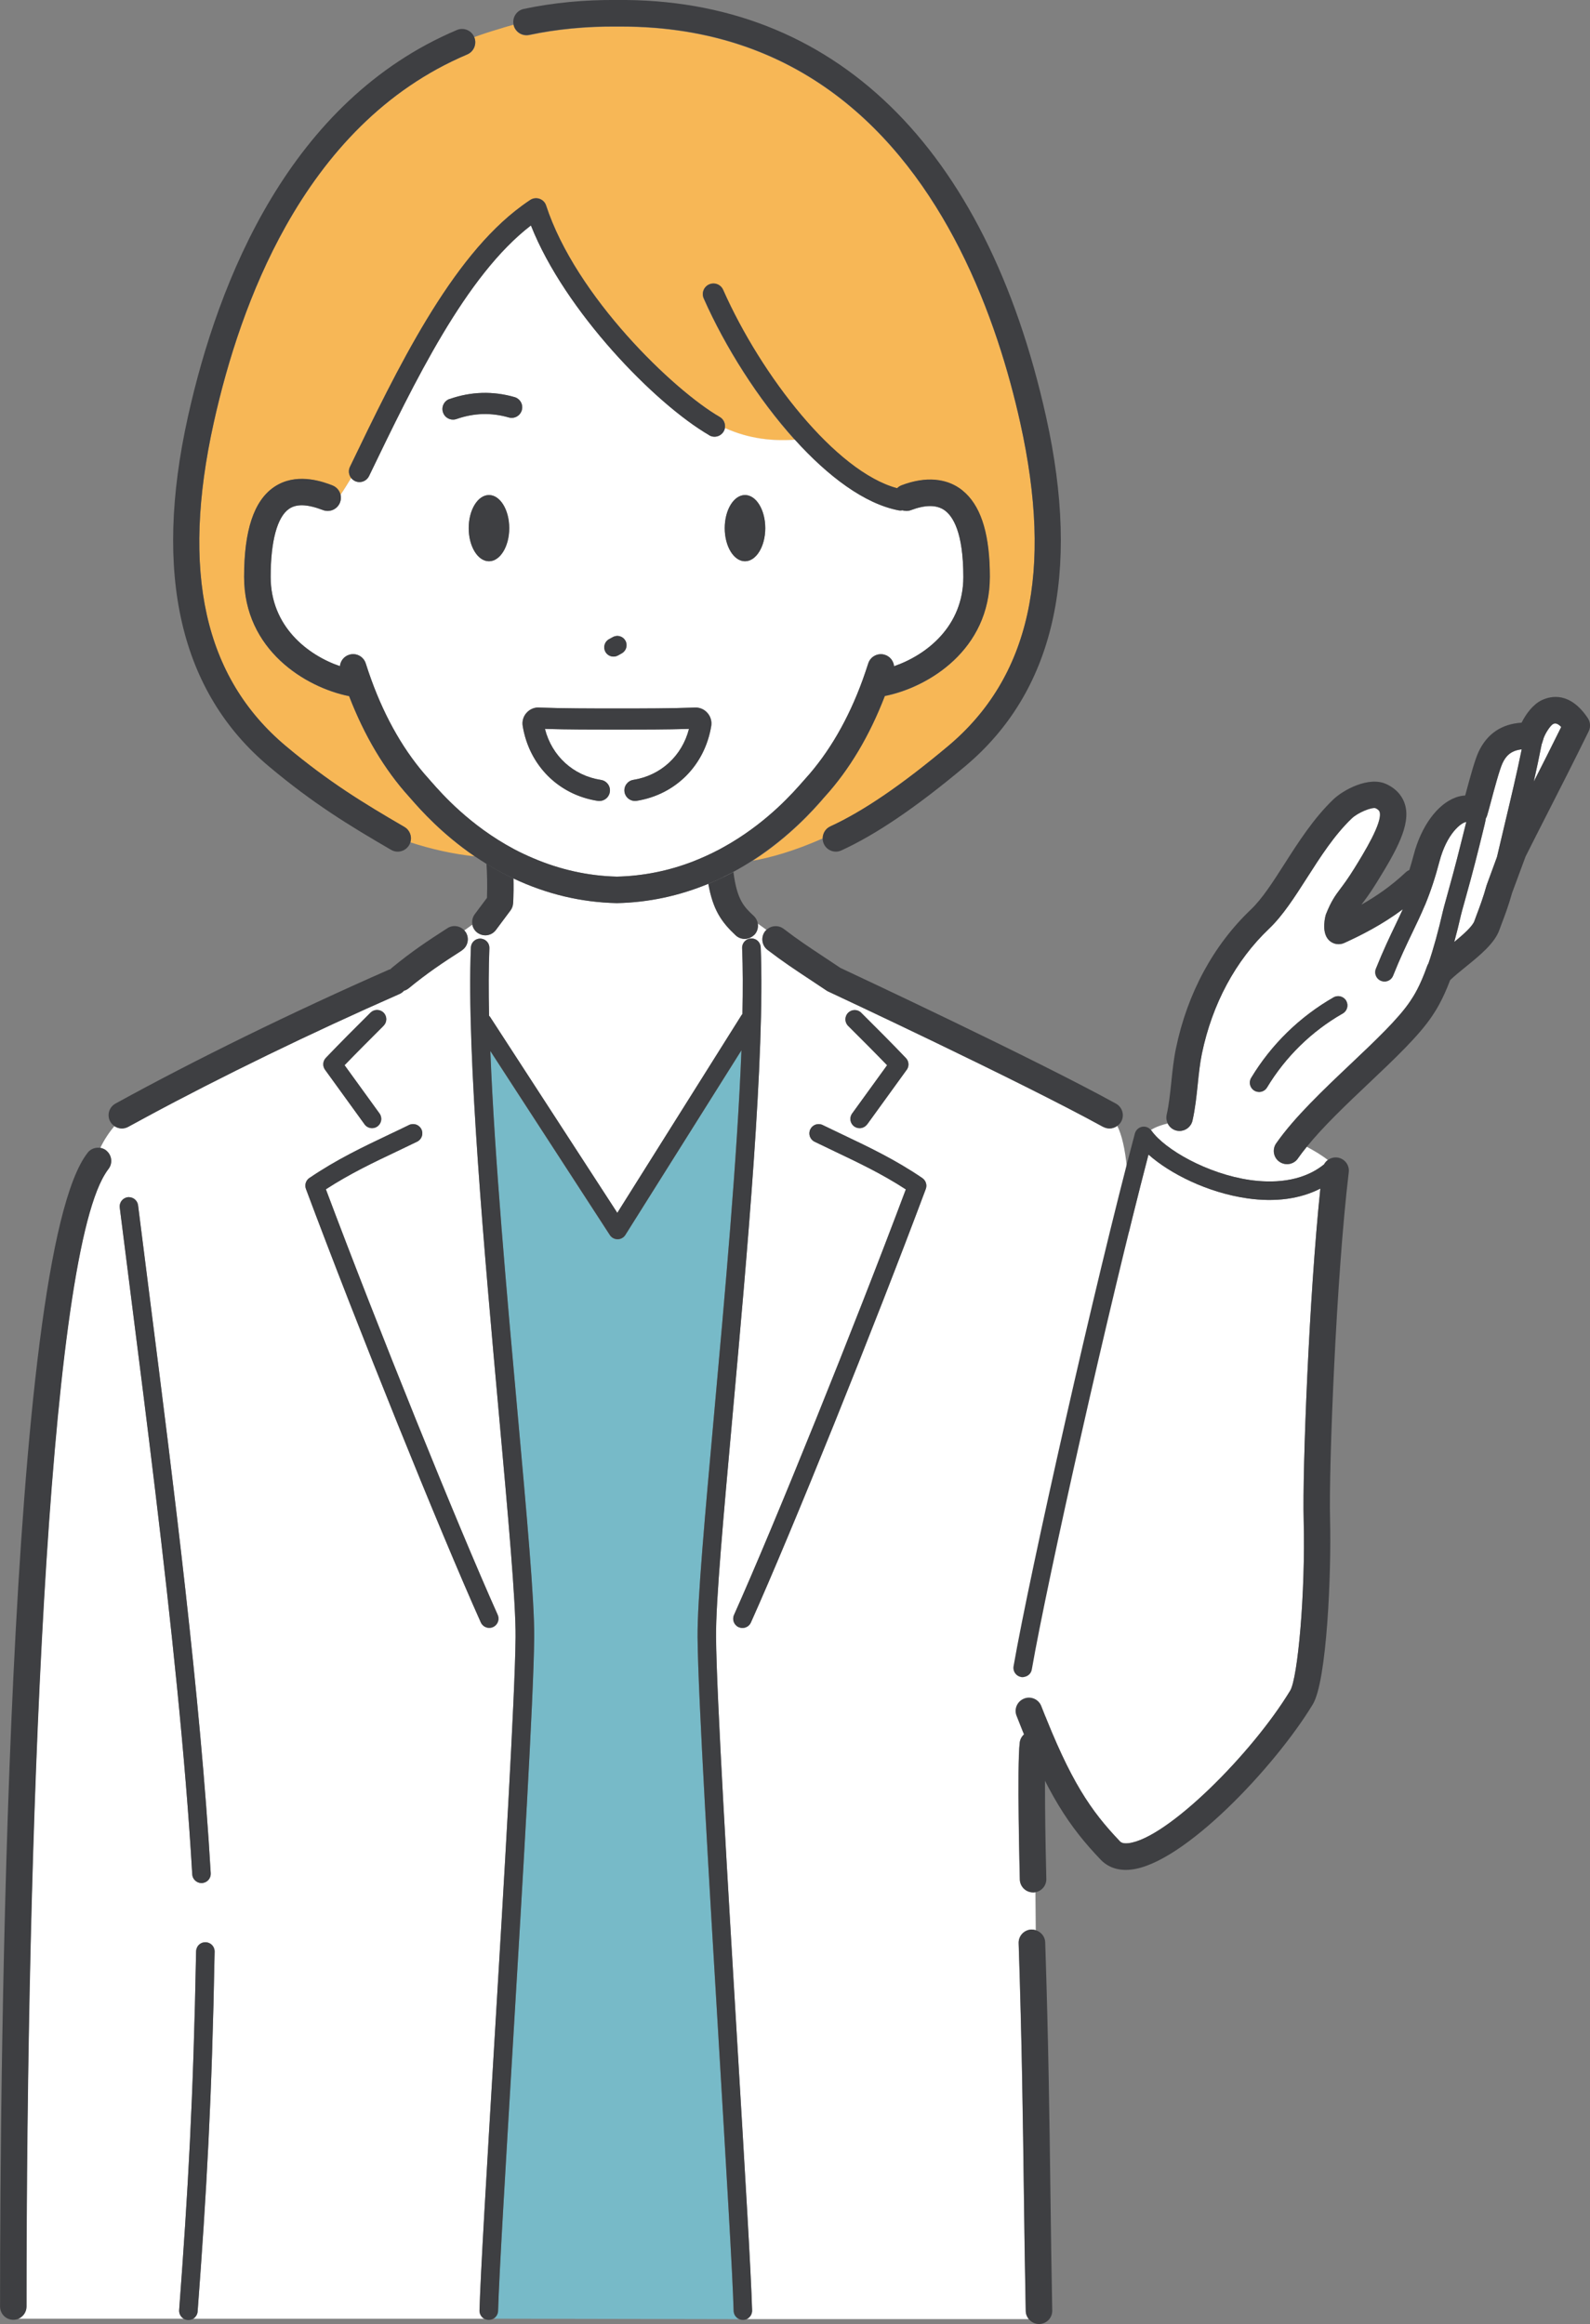 <?xml version="1.0" encoding="UTF-8"?>
<svg id="_レイヤー_2" data-name="レイヤー 2" xmlns="http://www.w3.org/2000/svg" viewBox="0 0 301.14 440.03">
  <rect x="0" y="0" width="301.14" height="440.03" fill="#808080" stroke="none"/>
  <defs>
    <style>
      .cls-1 {
        fill: #3e3f42;
      }

      .cls-2 {
        fill: #f7b756;
      }

      .cls-3 {
        fill: #fff;
      }

      .cls-4 {
        fill: #77bac8;
      }
    </style>
  </defs>
  <g id="_レイヤー_1-2" data-name="レイヤー 1">
    <g>
      <g>
        <path class="cls-3" d="M3.5,439.02h31.29c-.55-.33-.91-.95-.86-1.63,1.68-22.46,2.69-39.94,3.21-67.93,0-.2.05-.38.11-.56.23-.66.84-1.13,1.59-1.16.03,0,.06,0,.09,0,.97.02,1.74.82,1.72,1.79-.52,28.07-1.53,45.6-3.22,68.13-.04.55-.34,1.02-.76,1.31v.06s55,0,55,0c-.53-.32-.88-.89-.86-1.55.19-6.94,1.38-26.74,2.75-49.67,1.87-31.19,3.98-66.55,4.08-77.83.06-6.68-1.42-23.03-3.13-41.96-2.75-30.46-6.17-68.38-5.33-88.62.03-.76.55-1.39,1.24-1.6.16-.05.33-.08.51-.08.02,0,.05,0,.07,0,.06,0,.11.02.17.02.89.12,1.55.89,1.51,1.8-.15,3.7-.16,8.02-.06,12.78.08.08.15.17.22.27l24.07,37.06,23.49-37.38c.06-.1.13-.19.21-.27.1-4.64.09-8.85-.06-12.47-.04-.97.71-1.79,1.68-1.83,0,0,.01,0,.02,0,.18-.01.35,0,.52.05.73.18,1.26.85,1.3,1.63.84,20.24-2.58,58.15-5.33,88.61-1.71,18.94-3.19,35.29-3.13,41.97.1,11.28,2.22,46.65,4.08,77.85,1.37,22.92,2.56,42.72,2.75,49.65.02.72-.4,1.35-1.01,1.64h53.41c-.35-.42-.57-.95-.58-1.54-.15-7.5-.25-14.61-.35-22.13-.18-14.03-.37-28.53-.99-47.51-.05-1.38,1.04-2.54,2.43-2.59.28,0,.56.05.82.13l-.06-7.21c-.13.02-.26.05-.39.05-.02,0-.04,0-.07,0-1.36,0-2.47-1.08-2.51-2.44-.02-.88-.55-21.51-.02-25.91.16-1.38,1.43-2.36,2.79-2.19.3.04.58.13.84.27,11.23-25.43,21.83-101.08,14.86-114.86-.43.32-.94.5-1.48.5-.41,0-.82-.1-1.21-.31-15.77-8.68-51.69-25.46-52.06-25.63-.12-.05-.23-.12-.34-.19-1.19-.8-2.27-1.52-3.29-2.19-2.7-1.78-5.03-3.33-7.87-5.5-1.1-.84-1.31-2.42-.47-3.52.08-.1.17-.19.26-.28l-1.65-1.2c.12.74-.08,1.52-.63,2.11-.02.03-.05.04-.08.07-.17.16-.35.29-.54.4-.38.21-.79.33-1.22.33-.61,0-1.23-.22-1.71-.67-2.71-2.53-4.32-4.87-5.18-9.76-5.53,2.29-11.32,3.53-17.26,3.66h-.06s-.06,0-.06,0c-6.74-.15-13.3-1.72-19.54-4.67.03,1.43.03,3.07-.07,4.7-.03.49-.2.96-.49,1.35l-2.77,3.71c-.49.66-1.25,1.01-2.01,1.01-.25,0-.5-.04-.74-.12-.26-.08-.52-.21-.76-.38,0,0-.02-.02-.02-.02-.5-.38-.8-.91-.92-1.48l-1.51,1.09c.09.1.17.2.25.31.75,1.17.41,2.72-.75,3.47-3.64,2.34-6.49,4.23-10.05,7.15-.27.22-.57.37-.89.46-.23.26-.51.47-.85.62-16.82,7.4-33.66,15.58-47.86,23.24-1.19.64-2.37,1.28-3.52,1.91-.38.21-.8.31-1.21.31-.48,0-.95-.15-1.35-.41,0,0-.01-.01-.02-.02-1.03,1.2-1.93,2.57-2.67,4.1.38.07.76.23,1.08.48.1.08.17.16.26.25.85.89.94,2.29.16,3.28-.22.28-.45.62-.66.98-10.95,17.85-14.85,125.86-14.85,214.38,0,1.04-.63,1.92-1.52,2.31ZM171.72,202.55l-7.48,10.33c-.34.47-.88.73-1.42.73-.36,0-.72-.11-1.03-.33-.79-.57-.96-1.67-.39-2.45l6.62-9.14c-2.4-2.49-4.93-5.01-7.38-7.45-.69-.68-.69-1.8,0-2.48.69-.69,1.8-.69,2.48,0,2.82,2.81,5.73,5.71,8.46,8.57.59.61.65,1.56.15,2.24ZM171.55,225.19c-4.53-2.95-9.08-5.1-13.49-7.2-1.28-.61-2.54-1.21-3.79-1.82-.87-.43-1.23-1.48-.8-2.35s1.48-1.24,2.35-.8c1.24.6,2.49,1.2,3.75,1.8,4.9,2.33,9.97,4.73,15.11,8.23.67.46.94,1.31.66,2.07-9.84,26.31-25.31,64.67-33.12,82.08-.29.65-.93,1.04-1.6,1.04-.24,0-.48-.05-.72-.15-.89-.4-1.28-1.44-.88-2.32,7.65-17.08,22.71-54.37,32.54-80.57ZM72.65,194.23l-.12.12c-2.41,2.41-4.9,4.89-7.27,7.34l6.62,9.14c.57.79.39,1.88-.39,2.45-.31.23-.67.33-1.03.33-.54,0-1.08-.25-1.42-.73l-7.48-10.33c-.5-.69-.43-1.63.15-2.24,2.69-2.82,5.56-5.69,8.34-8.45l.12-.12c.69-.68,1.8-.68,2.48,0,.69.69.68,1.8,0,2.48ZM58.6,223.04c5.14-3.5,10.21-5.9,15.11-8.23,1.26-.6,2.52-1.19,3.75-1.8.87-.43,1.92-.07,2.35.8.43.87.07,1.92-.8,2.35-1.25.61-2.51,1.21-3.79,1.82-4.41,2.09-8.96,4.25-13.5,7.2,9.83,26.19,24.89,63.49,32.54,80.57.4.89,0,1.92-.88,2.32-.23.1-.48.15-.72.15-.67,0-1.31-.39-1.6-1.04-7.81-17.42-23.29-55.78-33.12-82.08-.28-.76-.01-1.61.66-2.07ZM24.19,226.68c.19-.03.38,0,.56.03.72.14,1.3.73,1.4,1.5.72,5.72,1.47,11.64,2.24,17.7,4.49,35.28,9.57,75.26,11.52,108.78.05.9-.58,1.67-1.44,1.82-.07.01-.14.03-.21.03-.04,0-.07,0-.1,0-.29,0-.56-.08-.8-.2-.53-.28-.91-.81-.95-1.45-.65-11.21-1.66-23.17-2.88-35.43-2.41-24.25-5.64-49.71-8.61-73.11-.77-6.06-1.52-11.99-2.24-17.71-.12-.96.56-1.84,1.53-1.96Z"/>
        <path class="cls-4" d="M94.33,437.57c.19-6.88,1.38-26.66,2.75-49.56,1.87-31.24,3.99-66.64,4.09-78.01.06-6.86-1.42-23.29-3.14-42.31-2.01-22.21-4.37-48.38-5.17-68.67l22.63,34.84c.32.5.88.8,1.47.8h.01c.6,0,1.16-.31,1.47-.82l21.98-34.96c-.79,20.31-3.16,46.55-5.17,68.8-1.72,19.03-3.2,35.46-3.14,42.32.1,11.37,2.22,46.78,4.09,78.03,1.37,22.89,2.55,42.67,2.74,49.54.02.69.44,1.27,1.02,1.54l-46.49-.09c.5-.3.84-.83.86-1.46Z"/>
        <path class="cls-1" d="M193.93,415.44c-.18-14.03-.37-28.53-.99-47.51-.05-1.38,1.04-2.54,2.43-2.59.28,0,.56.05.82.13.98.32,1.74,1.2,1.77,2.3.62,19.03.81,33.56.99,47.61.1,7.51.19,14.61.34,22.09.03,1.39-1.07,2.53-2.46,2.56-.02,0-.04,0-.05,0-.78,0-1.46-.36-1.92-.92-.35-.42-.57-.95-.58-1.54-.15-7.5-.25-14.61-.35-22.13Z"/>
        <path class="cls-1" d="M24.19,226.68c.19-.03.38,0,.56.03.72.14,1.3.73,1.4,1.5.72,5.72,1.47,11.64,2.24,17.7,4.49,35.28,9.57,75.26,11.52,108.78.05.9-.58,1.67-1.44,1.82-.07.01-.14.03-.21.03-.04,0-.07,0-.1,0-.29,0-.56-.08-.8-.2-.53-.28-.91-.81-.95-1.45-.65-11.21-1.66-23.17-2.88-35.43-2.41-24.25-5.64-49.71-8.61-73.11-.77-6.06-1.52-11.99-2.24-17.71-.12-.96.56-1.84,1.53-1.96Z"/>
        <path class="cls-1" d="M33.93,437.39c1.68-22.46,2.69-39.94,3.21-67.93,0-.2.05-.38.11-.56.23-.66.84-1.13,1.59-1.16.03,0,.06,0,.09,0,.97.02,1.74.82,1.72,1.79-.52,28.07-1.53,45.6-3.22,68.13-.04.55-.34,1.02-.76,1.31-.28.2-.62.31-.99.31-.04,0-.09,0-.13,0-.28-.02-.54-.11-.76-.25-.55-.33-.91-.95-.86-1.63Z"/>
        <path class="cls-1" d="M95.02,165.22c.74.39,1.49.76,2.24,1.11.03,1.43.03,3.07-.07,4.7-.03.49-.2.96-.49,1.35l-2.77,3.71c-.49.66-1.25,1.01-2.01,1.01-.25,0-.5-.04-.74-.12-.26-.08-.52-.21-.76-.38,0,0-.02-.02-.02-.02-.5-.38-.8-.91-.92-1.48-.14-.68-.01-1.41.44-2.01l2.31-3.09c.1-2.53,0-5.04-.09-6.38,0-.02,0-.05,0-.07.85.52,1.73,1.03,2.65,1.53.08.04.16.09.24.13Z"/>
        <path class="cls-1" d="M87.46,179.98c-3.64,2.34-6.49,4.23-10.05,7.15-.27.22-.57.37-.89.46-.23.26-.51.47-.85.62-16.82,7.4-33.66,15.58-47.86,23.24-1.19.64-2.37,1.28-3.52,1.91-.38.21-.8.31-1.21.31-.48,0-.95-.15-1.35-.41,0,0-.01-.01-.02-.02-.33-.22-.62-.5-.83-.88-.67-1.21-.23-2.74.99-3.41,15.03-8.27,33.42-17.28,51.78-25.35.1-.04.2-.07.31-.1.08-.09.16-.18.26-.26,3.76-3.09,6.73-5.06,10.52-7.5,1.05-.68,2.41-.46,3.22.44.09.1.17.2.25.31.75,1.17.41,2.72-.75,3.47Z"/>
        <path class="cls-1" d="M90.82,437.47c.19-6.94,1.38-26.74,2.75-49.67,1.87-31.19,3.98-66.55,4.08-77.83.06-6.68-1.42-23.03-3.13-41.96-2.75-30.46-6.17-68.38-5.33-88.62.03-.76.55-1.39,1.24-1.6.16-.05.33-.08.51-.08.02,0,.05,0,.07,0,.06,0,.11.02.17.02.89.12,1.55.89,1.51,1.8-.15,3.7-.16,8.02-.06,12.78.08.08.15.17.22.27l24.07,37.06,23.49-37.38c.06-.1.13-.19.21-.27.1-4.64.09-8.85-.06-12.47-.04-.97.71-1.79,1.68-1.83,0,0,.01,0,.02,0,.18-.01.35,0,.52.05.73.18,1.26.85,1.3,1.63.84,20.24-2.58,58.15-5.33,88.61-1.71,18.94-3.19,35.29-3.13,41.97.1,11.28,2.22,46.65,4.08,77.85,1.37,22.92,2.56,42.72,2.75,49.65.02.72-.4,1.35-1.01,1.64-.21.1-.44.16-.69.16-.02,0-.03,0-.05,0-.26,0-.51-.06-.73-.17-.59-.27-1-.85-1.02-1.54-.19-6.88-1.38-26.65-2.74-49.54-1.87-31.24-3.99-66.65-4.09-78.03-.06-6.86,1.42-23.29,3.14-42.32,2.01-22.26,4.38-48.5,5.17-68.8l-21.98,34.96c-.32.51-.87.82-1.47.82h-.01c-.59,0-1.15-.3-1.47-.8l-22.63-34.84c.8,20.29,3.16,46.46,5.17,68.67,1.72,19.02,3.2,35.45,3.14,42.31-.1,11.37-2.22,46.77-4.09,78.01-1.37,22.9-2.55,42.68-2.75,49.56-.02.62-.36,1.16-.86,1.46-.26.16-.57.25-.9.25-.02,0-.03,0-.05,0-.31,0-.6-.1-.85-.25-.53-.32-.88-.89-.86-1.55Z"/>
        <path class="cls-1" d="M72.53,194.34c-2.41,2.41-4.9,4.89-7.27,7.34l6.62,9.14c.57.79.39,1.88-.39,2.45-.31.23-.67.33-1.03.33-.54,0-1.08-.25-1.42-.73l-7.48-10.33c-.5-.69-.43-1.63.15-2.24,2.69-2.82,5.56-5.69,8.34-8.45l.12-.12c.69-.68,1.8-.68,2.48,0,.69.69.68,1.8,0,2.48l-.12.12Z"/>
        <path class="cls-1" d="M58.6,223.04c5.14-3.5,10.21-5.9,15.11-8.23,1.26-.6,2.52-1.19,3.75-1.8.87-.43,1.92-.07,2.35.8.43.87.07,1.92-.8,2.35-1.25.61-2.51,1.21-3.79,1.82-4.41,2.09-8.96,4.25-13.5,7.2,9.83,26.19,24.89,63.49,32.54,80.57.4.89,0,1.92-.88,2.32-.23.1-.48.15-.72.15-.67,0-1.31-.39-1.6-1.04-7.81-17.42-23.29-55.78-33.12-82.08-.28-.76-.01-1.61.66-2.07Z"/>
        <path class="cls-1" d="M164.23,212.88c-.34.47-.88.73-1.42.73-.36,0-.72-.11-1.03-.33-.79-.57-.96-1.67-.39-2.45l6.62-9.14c-2.4-2.49-4.93-5.01-7.38-7.45-.69-.68-.69-1.8,0-2.48.69-.69,1.8-.69,2.48,0,2.82,2.81,5.73,5.71,8.46,8.57.59.61.65,1.56.15,2.24l-7.48,10.33Z"/>
        <path class="cls-1" d="M158.06,217.99c-1.28-.61-2.54-1.21-3.79-1.82-.87-.43-1.23-1.48-.8-2.35s1.48-1.24,2.35-.8c1.24.6,2.49,1.2,3.75,1.8,4.9,2.33,9.97,4.73,15.11,8.23.67.46.94,1.31.66,2.07-9.84,26.31-25.31,64.67-33.12,82.08-.29.65-.93,1.04-1.6,1.04-.24,0-.48-.05-.72-.15-.89-.4-1.28-1.44-.88-2.32,7.65-17.08,22.71-54.37,32.54-80.57-4.53-2.95-9.08-5.1-13.49-7.2Z"/>
        <path class="cls-1" d="M142.9,176.98s-.05.04-.08.07c-.17.16-.35.29-.54.4-.38.21-.79.33-1.22.33-.61,0-1.23-.22-1.71-.67-2.71-2.53-4.32-4.87-5.18-9.76.95-.39,1.89-.82,2.82-1.27.57-.28,1.14-.55,1.71-.85.07-.04.14-.08.21-.12.68,5.33,2.03,6.61,3.87,8.33.42.4.67.91.75,1.44.12.74-.08,1.52-.63,2.11Z"/>
        <path class="cls-1" d="M208.94,213.37c-15.77-8.68-51.69-25.46-52.06-25.63-.12-.05-.23-.12-.34-.19-1.19-.8-2.27-1.52-3.29-2.19-2.7-1.78-5.03-3.33-7.87-5.5-1.1-.84-1.31-2.42-.47-3.52.08-.1.17-.19.26-.28.88-.84,2.25-.95,3.26-.19,2.7,2.07,4.86,3.49,7.59,5.3.98.65,2.02,1.33,3.16,2.1,2.78,1.3,36.84,17.25,52.18,25.69,1.21.67,1.66,2.19.99,3.41-.18.33-.44.59-.72.79-.43.32-.94.5-1.48.5-.41,0-.82-.1-1.21-.31Z"/>
        <path class="cls-1" d="M195.67,358.31c-1.36,0-2.47-1.08-2.51-2.44-.02-.88-.55-21.51-.02-25.91.16-1.38,1.43-2.36,2.79-2.19.3.04.58.13.84.27.91.47,1.48,1.45,1.35,2.53-.4,3.35-.1,19.32.05,25.18.03,1.25-.86,2.3-2.05,2.52-.13.02-.26.05-.39.05-.02,0-.04,0-.07,0Z"/>
        <path class="cls-1" d="M16.6,218.25c.6-.76,1.55-1.07,2.44-.9.38.07.76.23,1.08.48.1.08.17.16.26.25.85.89.94,2.29.16,3.28-.22.28-.45.62-.66.98-10.95,17.85-14.85,125.86-14.85,214.38,0,1.04-.63,1.92-1.52,2.31-.3.13-.64.2-.99.2-1.39,0-2.51-1.12-2.51-2.51,0-46.33,1.2-198.99,16.6-218.47Z"/>
        <path class="cls-2" d="M155.79,151.33l.42-.47c4.66-5.13,8.47-11.54,11.36-19.05,8.27-1.65,19.9-8.76,19.89-22.57,0-7.65-1.49-12.83-4.54-15.77-.39-.37-.79-.71-1.23-1.01-1.35-.93-2.9-1.45-4.61-1.59-1.93-.16-4.06.18-6.33,1.04-.33.13-.62.32-.86.56-11.59-3.11-25.71-21.26-32.95-37.57-.45-1.01-1.64-1.47-2.65-1.02-1.01.45-1.47,1.64-1.02,2.65,4.07,9.18,10.3,19.06,17.25,26.75-4.26.28-8.56-.13-13.23-2.2.16-.82-.19-1.68-.96-2.12-8.77-5.08-27.26-22.81-32.89-40.04-.19-.59-.65-1.06-1.24-1.27,0,0,0,0,0,0-.59-.2-1.24-.13-1.76.21-.54.35-1.07.73-1.6,1.12-13.49,9.88-23.6,30.85-32.56,49.43-.34.71-.22,1.52.23,2.1-.7,1.16-1.37,2.23-2,3.19-.17-.75-.69-1.4-1.45-1.73-.04-.02-.07-.04-.11-.05-1.57-.6-6.14-2.33-10.19-.19-.3.16-.59.33-.88.53-3.79,2.62-5.64,8.17-5.64,17,0,13.82,11.62,20.92,19.89,22.57,2.89,7.51,6.7,13.92,11.37,19.06.12.13.27.3.44.5,1.72,1.96,5.72,6.5,11.95,10.75-4.07-.44-8.16-1.34-12.16-2.65.33-1.09-.11-2.29-1.13-2.89-7.75-4.51-14.32-8.5-22.45-15.31-15.47-12.97-19.94-33.01-13.66-61.27,2.6-11.7,6.82-25.04,13.64-37.2,7.68-13.67,18.66-25.85,34.36-32.49,1.26-.53,1.85-1.96,1.35-3.23,0-.02-.01-.04-.02-.06,0,0,0,0,0-.01,1.54-.56,3-1.04,4.37-1.44.96-.31,1.99-.61,3.07-.91,0,.01,0,.03,0,.04,0,.01,0,.02.01.03.3,1.34,1.62,2.18,2.97,1.9,5.23-1.11,10.81-1.64,16.59-1.59.29,0,.57,0,.85,0,33.66,0,53,20.26,64.09,42.12,5.78,11.4,9.31,23.23,11.45,32.86,6.28,28.26,1.81,48.3-13.66,61.27-8.81,7.39-16.11,12.36-22.3,15.2-.91.42-1.44,1.31-1.45,2.24-5.5,2.44-10.01,3.66-13.22,4.22,7.01-4.54,11.55-9.7,13.2-11.59Z"/>
        <path class="cls-3" d="M66.51,90.49c-.7,1.16-1.37,2.23-2,3.19.11.47.08.97-.1,1.45-.49,1.3-1.95,1.95-3.24,1.45-2.97-1.13-5.02-1.2-6.43-.22-2.23,1.54-3.47,6.11-3.47,12.87,0,9.37,6.98,14.8,13.12,16.91.09-.97.75-1.85,1.74-2.16,1.32-.42,2.73.31,3.15,1.64.33,1.05.69,2.09,1.05,3.09,2.72,7.49,6.39,13.81,10.9,18.78.13.15.3.33.49.56,1.99,2.26,7.27,8.27,15.66,12.74,1.17.62,2.37,1.18,3.57,1.69,5.12,2.19,10.45,3.38,15.91,3.51,4.96-.12,9.81-1.09,14.47-2.9.76-.3,1.52-.62,2.27-.96.92-.42,1.83-.85,2.74-1.34.74-.4,1.45-.81,2.15-1.22,7.19-4.31,11.73-9.49,13.54-11.55l.47-.53c4.51-4.97,8.18-11.29,10.9-18.78.36-1,.71-2.04,1.05-3.09.42-1.32,1.83-2.05,3.15-1.63.99.31,1.65,1.19,1.74,2.16,6.14-2.12,13.12-7.54,13.12-16.91,0-8.41-1.96-11.52-3.6-12.65-1.48-1.02-3.6-1.02-6.31,0-.55.21-1.12.2-1.63.04-.13.02-.25.04-.38.04s-.25-.01-.38-.04c-6.43-1.25-13.32-6.42-19.61-13.38-4.26.28-8.56-.13-13.23-2.2-.04.21-.11.42-.23.62-.56.96-1.78,1.29-2.74.73-10.22-5.92-27.35-23.46-33.78-39.72-12.36,9.49-22.05,29.6-30.66,47.45-.35.72-1.06,1.14-1.81,1.14-.29,0-.59-.06-.87-.2-.29-.14-.52-.34-.71-.58ZM137.26,100c0-3.46,1.72-6.27,3.84-6.27s3.84,2.81,3.84,6.27-1.72,6.27-3.84,6.27-3.84-2.81-3.84-6.27ZM117.76,123.71l-.73.4c-.27.15-.56.21-.84.21-.62,0-1.23-.33-1.54-.92-.46-.85-.15-1.92.7-2.38l.73-.4c.86-.47,1.92-.15,2.38.7.46.85.15,1.92-.7,2.38ZM99.72,134.98c.6-.68,1.47-1.06,2.37-1.01,4.36.17,10.23.17,13.73.17h2.06c3.51,0,9.37,0,13.73-.17.9-.05,1.77.33,2.37,1.01.61.69.87,1.6.72,2.5-1.22,7.43-6.76,12.98-14.12,14.15-1.08.17-2.12-.57-2.3-1.67-.17-1.09.57-2.12,1.67-2.3,5.22-.83,9.24-4.56,10.54-9.65-4.25.13-9.4.13-12.61.13h-2.06c-3.2,0-8.37,0-12.61-.13,1.3,5.12,5.35,8.85,10.61,9.66,1.1.17,1.85,1.19,1.68,2.29-.15.99-1.01,1.7-1.98,1.7-.1,0-.2,0-.31-.02-7.41-1.14-12.98-6.7-14.21-14.17-.15-.91.11-1.82.72-2.5ZM88.77,100c0-3.46,1.72-6.27,3.84-6.27s3.84,2.81,3.84,6.27-1.72,6.27-3.84,6.27-3.84-2.81-3.84-6.27ZM85.13,75.56c4.07-1.43,8.22-1.55,12.33-.37,1.06.31,1.68,1.42,1.37,2.48-.31,1.07-1.42,1.68-2.48,1.37-3.29-.95-6.62-.85-9.89.3-.22.08-.44.11-.66.11-.83,0-1.61-.52-1.89-1.35-.37-1.05.19-2.19,1.23-2.56Z"/>
        <path class="cls-1" d="M117.76,123.71l-.73.4c-.27.15-.56.21-.84.21-.62,0-1.23-.33-1.54-.92-.46-.85-.15-1.92.7-2.38l.73-.4c.86-.47,1.92-.15,2.38.7.46.85.15,1.92-.7,2.38Z"/>
        <path class="cls-1" d="M141.1,93.73c2.12,0,3.84,2.81,3.84,6.27s-1.72,6.27-3.84,6.27-3.84-2.81-3.84-6.27,1.72-6.27,3.84-6.27Z"/>
        <path class="cls-1" d="M85.13,75.56c4.07-1.43,8.22-1.55,12.33-.37,1.06.31,1.68,1.42,1.37,2.48-.31,1.07-1.42,1.68-2.48,1.37-3.29-.95-6.62-.85-9.89.3-.22.08-.44.11-.66.11-.83,0-1.61-.52-1.89-1.35-.37-1.05.19-2.19,1.23-2.56Z"/>
        <path class="cls-1" d="M92.61,93.73c2.12,0,3.84,2.81,3.84,6.27s-1.72,6.27-3.84,6.27-3.84-2.81-3.84-6.27,1.72-6.27,3.84-6.27Z"/>
        <path class="cls-1" d="M136.99,166.07c-.93.45-1.87.88-2.82,1.27-5.53,2.29-11.32,3.53-17.26,3.66h-.06s-.06,0-.06,0c-6.74-.15-13.3-1.72-19.54-4.67-.75-.35-1.5-.72-2.24-1.11-.08-.04-.16-.09-.24-.13-.92-.5-1.8-1.01-2.65-1.53-.77-.48-1.52-.96-2.24-1.45-6.22-4.25-10.23-8.79-11.95-10.75-.18-.2-.33-.37-.44-.5-4.66-5.14-8.47-11.55-11.37-19.06-8.27-1.65-19.9-8.76-19.89-22.57,0-8.82,1.85-14.38,5.64-17,.29-.2.58-.37.88-.53,4.05-2.14,8.62-.41,10.19.19.04.01.07.04.11.05.75.33,1.27.98,1.45,1.73.11.47.08.97-.1,1.45-.49,1.3-1.95,1.95-3.24,1.45-2.97-1.13-5.02-1.2-6.43-.22-2.23,1.54-3.47,6.11-3.47,12.87,0,9.37,6.98,14.8,13.12,16.91.09-.97.75-1.85,1.74-2.16,1.32-.42,2.73.31,3.15,1.64.33,1.05.69,2.09,1.05,3.09,2.72,7.49,6.39,13.81,10.9,18.78.13.15.3.33.49.56,1.99,2.26,7.27,8.27,15.66,12.74,1.17.62,2.37,1.18,3.57,1.69,5.12,2.19,10.45,3.38,15.91,3.51,4.96-.12,9.81-1.09,14.47-2.9.76-.3,1.52-.62,2.27-.96.92-.42,1.83-.85,2.74-1.34.74-.4,1.45-.81,2.15-1.22,7.19-4.31,11.73-9.49,13.54-11.55l.47-.53c4.51-4.97,8.18-11.29,10.9-18.78.36-1,.71-2.04,1.05-3.09.42-1.32,1.83-2.05,3.15-1.63.99.31,1.65,1.19,1.74,2.16,6.14-2.12,13.12-7.54,13.12-16.91,0-8.41-1.96-11.52-3.6-12.65-1.48-1.02-3.6-1.02-6.31,0-.55.21-1.12.2-1.63.04-.13.02-.25.04-.38.04s-.25-.01-.38-.04c-6.43-1.25-13.32-6.42-19.61-13.38-6.95-7.69-13.18-17.56-17.25-26.75-.45-1.01,0-2.2,1.02-2.65,1.01-.45,2.2,0,2.65,1.02,7.24,16.32,21.36,34.46,32.95,37.57.24-.24.53-.43.86-.56,2.27-.86,4.4-1.2,6.33-1.04,1.7.14,3.26.66,4.61,1.59.44.3.84.64,1.23,1.01,3.05,2.94,4.54,8.12,4.54,15.77,0,13.82-11.62,20.92-19.89,22.57-2.89,7.51-6.7,13.92-11.36,19.05l-.42.47c-1.65,1.89-6.19,7.06-13.2,11.59-1.16.75-2.39,1.48-3.68,2.18-.07.04-.14.08-.21.12-.56.3-1.14.57-1.71.85Z"/>
        <path class="cls-1" d="M102.09,133.97c4.36.17,10.23.17,13.73.17h2.06c3.51,0,9.37,0,13.73-.17.9-.05,1.77.33,2.37,1.01.61.69.87,1.6.72,2.5-1.22,7.43-6.76,12.98-14.12,14.15-1.08.17-2.12-.57-2.3-1.67-.17-1.09.57-2.12,1.67-2.3,5.22-.83,9.24-4.56,10.54-9.65-4.25.13-9.4.13-12.61.13h-2.06c-3.2,0-8.37,0-12.61-.13,1.3,5.12,5.35,8.85,10.61,9.66,1.1.17,1.85,1.19,1.68,2.29-.15.99-1.01,1.7-1.98,1.7-.1,0-.2,0-.31-.02-7.41-1.14-12.98-6.7-14.21-14.17-.15-.91.11-1.82.72-2.5.6-.68,1.47-1.06,2.37-1.01Z"/>
        <path class="cls-1" d="M157.26,156.46c6.19-2.84,13.48-7.81,22.3-15.2,15.47-12.97,19.94-33.01,13.66-61.27-2.14-9.62-5.67-21.46-11.45-32.86-11.08-21.86-30.43-42.12-64.09-42.12-.28,0-.57,0-.85,0-5.78-.05-11.36.48-16.59,1.59-1.34.28-2.66-.56-2.97-1.9,0-.01,0-.02-.01-.03,0-.01,0-.03,0-.04-.26-1.34.59-2.65,1.94-2.94C104.78.51,110.73-.06,116.83,0c41.02-.4,69.89,27.6,81.29,78.9,6.63,29.84,1.47,52.12-15.34,66.2-9.16,7.68-16.82,12.89-23.43,15.92-.34.15-.69.23-1.04.23-.95,0-1.86-.54-2.28-1.46-.16-.35-.23-.72-.22-1.09.02-.94.55-1.83,1.45-2.24Z"/>
        <path class="cls-1" d="M89.84,7.07c.49,1.26-.1,2.69-1.35,3.23-15.7,6.65-26.68,18.82-34.36,32.49-6.83,12.16-11.04,25.5-13.64,37.2-6.28,28.26-1.81,48.3,13.66,61.27,8.13,6.81,14.7,10.8,22.45,15.31,1.02.6,1.46,1.8,1.13,2.89-.06.18-.13.37-.23.54-.47.8-1.31,1.25-2.17,1.25-.43,0-.86-.11-1.26-.34-7.96-4.63-14.71-8.73-23.14-15.8-16.81-14.09-21.97-36.36-15.34-66.2,5.78-26.02,19.31-59.84,50.94-73.23,1.27-.54,2.74.05,3.28,1.32,0,0,0,0,0,.01,0,.02.01.04.02.06Z"/>
        <path class="cls-1" d="M134.33,82.41c-10.22-5.92-27.35-23.46-33.78-39.72-12.36,9.49-22.05,29.6-30.66,47.45-.35.72-1.06,1.14-1.81,1.14-.29,0-.59-.06-.87-.2-.29-.14-.52-.34-.71-.58-.45-.58-.57-1.39-.23-2.1,8.96-18.59,19.07-39.55,32.56-49.43.53-.39,1.06-.76,1.6-1.12.52-.34,1.17-.42,1.76-.21,0,0,0,0,0,0,.59.21,1.05.68,1.24,1.27,5.63,17.23,24.12,34.96,32.89,40.04.76.44,1.11,1.3.96,2.12-.04.21-.11.42-.23.62-.56.96-1.78,1.29-2.74.73Z"/>
      </g>
      <g>
        <path class="cls-3" d="M277.31,171.03c.65-2.33,1.74-6.23,2.89-10.89l.56-2.27c.36-1.46.58-2.32.66-2.92.09-.15.16-.3.22-.47.16-.49.4-1.4.74-2.67.61-2.3,1.64-6.14,2.2-7.32.58-1.24,1.47-2.37,3.63-2.61,0,0,0,0,0,0-.92,4.52-2.03,9.18-3.11,13.72-.55,2.31-1.08,4.53-1.57,6.65l-1.89,5.16s-.02.07-.03.1c-.01.03-.03.06-.04.09-.62,2.27-1.38,4.26-1.88,5.59-.18.48-.34.89-.44,1.19-.35,1.02-2.15,2.6-3.82,3.98.44-1.61.87-3.33,1.29-5.18.07-.32.28-1.06.58-2.14Z"/>
        <path class="cls-3" d="M251.49,219.64c-1.2-.95-2.73-1.84-3.99-2.51-.61.75-1.19,1.5-1.7,2.23-.49.7-1.27,1.07-2.06,1.07-.5,0-1-.15-1.43-.45-1.14-.79-1.41-2.36-.62-3.49,3.45-4.93,8.88-10.08,14.13-15.05,4.67-4.42,9.07-8.59,11.25-11.86.68-1.01,1.81-2.71,3.22-6.67.06-.18.15-.34.24-.49.94-2.75,1.88-6.11,2.77-10.03.08-.34.3-1.14.62-2.3.64-2.31,1.73-6.18,2.86-10.79l.57-2.28c.13-.52.24-.98.34-1.36,0,0-.02-.01-.02-.02-.94.12-3.67,2.18-5.06,7.49-.8,3.03-1.67,5.65-2.73,8.24-.01.03-.03.05-.04.07-.75,1.78-1.52,3.41-2.35,5.12-1.14,2.37-2.32,4.83-3.66,8.19-.27.69-.93,1.1-1.63,1.1-.22,0-.44-.04-.65-.13-.9-.36-1.34-1.38-.98-2.28,1.39-3.46,2.64-6.09,3.75-8.4.47-.97.92-1.91,1.35-2.87-3.95,2.94-7.87,4.91-11.07,6.37-.97.44-2.1.25-2.88-.48-1.63-1.55-.64-4.86-.62-4.9,1.02-2.57,1.76-3.56,2.78-4.92.64-.85,1.43-1.91,2.6-3.79,1.75-2.83,5.4-8.72,4.81-10.7-.04-.12-.12-.41-.79-.73-.74-.2-3.33.83-4.5,1.95-3.29,3.14-5.94,7.28-8.49,11.27-2.35,3.67-4.57,7.14-7.15,9.59-6.38,6.07-10.78,14.26-12.74,23.68-.39,1.87-.59,3.78-.79,5.81-.23,2.24-.47,4.55-.99,6.86-.26,1.16-1.3,1.96-2.45,1.96-.18,0-.37-.02-.56-.06-.77-.18-1.37-.7-1.69-1.36-.99.24-2.21.62-3.17,1.23.03.04.08.07.11.12,2.53,3.59,10.64,8.21,18.67,9.36,3.99.57,9.66.53,13.96-2.91.02-.02.04-.03.06-.04.18-.33.42-.61.71-.82ZM239.97,205.9c-.33.55-.91.85-1.51.85-.31,0-.62-.08-.9-.25-.83-.5-1.1-1.58-.6-2.41,3.81-6.32,9.21-11.59,15.61-15.25.84-.48,1.92-.19,2.4.65.48.84.19,1.92-.65,2.4-5.89,3.36-10.85,8.21-14.35,14.02Z"/>
        <path class="cls-3" d="M292.18,140.33s.01-.04.02-.06c.06-.15.11-.3.14-.47.39-1.08,1.33-2.46,1.82-2.71.22-.11.68-.32,1.53.56-1.95,3.96-3.63,7.26-5.2,10.35.54-2.39,1.04-4.76,1.5-7.1.08-.18.15-.37.19-.58Z"/>
        <path class="cls-1" d="M245.8,219.36c.51-.73,1.09-1.48,1.7-2.23,3.16-3.89,7.52-8.03,11.77-12.05,4.88-4.62,9.49-8.98,11.98-12.72.69-1.04,1.94-2.92,3.4-6.78.78-.75,1.79-1.58,2.88-2.46,2.74-2.22,5.57-4.51,6.47-7.11.09-.27.23-.62.39-1.05.53-1.39,1.32-3.47,2-5.91l2.55-6.88c1.55-3.09,2.95-5.83,4.35-8.58,2.26-4.43,4.59-9,7.6-15.12.4-.81.33-1.76-.17-2.51-3.34-4.97-6.9-4.25-8.72-3.39-1.61.77-2.96,2.54-3.82,4.26-3.79.25-6.53,2.09-8.14,5.51-.69,1.47-1.54,4.57-2.51,8.17-.01.04-.02.07-.03.11-.6.03-1.21.15-1.82.38-3.47,1.28-6.51,5.44-7.93,10.85-.27,1.01-.54,1.96-.83,2.88-.26.11-.5.26-.71.46-2.75,2.59-5.6,4.53-8.33,6.08v-.02c.67-.88,1.58-2.08,2.86-4.15,3.73-6.02,6.5-10.94,5.36-14.77-.35-1.17-1.24-2.8-3.51-3.86-3.33-1.57-8.19,1.1-10.05,2.88-3.73,3.56-6.66,8.15-9.25,12.2-2.18,3.41-4.24,6.63-6.38,8.66-7.12,6.78-12.03,15.87-14.19,26.29-.44,2.12-.66,4.25-.87,6.31-.23,2.19-.44,4.25-.89,6.26-.13.58-.04,1.15.2,1.64.32.66.92,1.18,1.69,1.36.19.04.37.06.56.06,1.15,0,2.18-.79,2.45-1.96.52-2.3.76-4.62.99-6.86.21-2.02.41-3.93.79-5.81,1.96-9.42,6.36-17.61,12.74-23.68,2.58-2.46,4.8-5.92,7.15-9.59,2.56-4,5.2-8.13,8.49-11.27,1.17-1.12,3.76-2.15,4.5-1.95.67.32.75.61.79.73.59,1.98-3.06,7.87-4.81,10.7-1.17,1.88-1.96,2.94-2.6,3.79-1.02,1.36-1.76,2.35-2.78,4.92-.01.03-1.01,3.34.62,4.9.77.74,1.9.93,2.88.48,3.2-1.46,7.12-3.43,11.07-6.37-.44.95-.89,1.9-1.35,2.87-1.11,2.31-2.37,4.94-3.75,8.4-.36.9.08,1.92.98,2.28.21.09.43.13.65.13.7,0,1.36-.42,1.63-1.1,1.34-3.36,2.52-5.81,3.66-8.19.82-1.71,1.6-3.34,2.35-5.12.01-.03.03-.05.04-.07,1.07-2.59,1.94-5.21,2.73-8.24,1.4-5.32,4.13-7.38,5.06-7.49,0,0,.02,0,.02.02-.09.39-.21.84-.34,1.36l-.57,2.28c-1.14,4.61-2.22,8.48-2.86,10.79-.33,1.16-.55,1.96-.62,2.3-.9,3.92-1.83,7.29-2.77,10.03-.1.15-.18.32-.24.49-1.41,3.95-2.54,5.65-3.22,6.67-2.18,3.27-6.58,7.44-11.25,11.86-5.25,4.97-10.69,10.12-14.13,15.05-.79,1.14-.52,2.7.62,3.49.44.3.94.45,1.43.45.79,0,1.57-.37,2.06-1.07ZM290.49,148c.54-2.39,1.04-4.76,1.5-7.1.08-.18.15-.37.19-.58,0-.02.01-.04.02-.06.06-.15.11-.3.14-.47.39-1.08,1.33-2.46,1.82-2.71.22-.11.68-.32,1.53.56-1.95,3.96-3.63,7.26-5.2,10.35ZM275.43,178.35c.44-1.61.87-3.33,1.29-5.18.07-.32.28-1.06.58-2.14.65-2.33,1.74-6.23,2.89-10.89l.56-2.27c.36-1.46.58-2.32.66-2.92.09-.15.16-.3.22-.47.16-.49.4-1.4.74-2.67.61-2.3,1.64-6.14,2.2-7.32.58-1.24,1.47-2.37,3.63-2.61,0,0,0,0,0,0-.92,4.52-2.03,9.18-3.11,13.72-.55,2.31-1.08,4.53-1.57,6.65l-1.89,5.16s-.02.07-.03.1c-.01.03-.03.06-.04.09-.62,2.27-1.38,4.26-1.88,5.59-.18.48-.34.89-.44,1.19-.35,1.02-2.15,2.6-3.82,3.98Z"/>
        <path class="cls-1" d="M238.46,206.75c-.31,0-.62-.08-.9-.25-.83-.5-1.1-1.58-.6-2.41,3.81-6.32,9.21-11.59,15.61-15.25.84-.48,1.92-.19,2.4.65.48.84.19,1.92-.65,2.4-5.89,3.36-10.85,8.21-14.35,14.02-.33.55-.91.85-1.51.85Z"/>
        <path class="cls-3" d="M195.42,316.1c2.94-16.88,14.55-68.63,22.1-97.5,4.04,3.6,11.17,7.21,18.73,8.29,5.32.76,10.02.11,13.82-1.85-2.14,20.4-3.41,53.19-3.16,62.78.36,13.86-1.13,29.93-2.55,32.27-7.23,11.94-23.4,28.11-30.67,28.9-1.12.12-1.46-.23-1.58-.36-5.54-5.8-9.36-11.35-14.89-25.61-.5-1.29-1.96-1.93-3.25-1.43-.04.02-.07.04-.11.06,0-1,.03-2.37.14-4.16.71-.13,1.3-.65,1.43-1.4Z"/>
        <path class="cls-1" d="M193.86,321.66s.07-.04.11-.06c1.29-.5,2.75.14,3.25,1.43,5.53,14.25,9.36,19.81,14.89,25.61.13.13.46.48,1.58.36,7.27-.8,23.44-16.96,30.67-28.9,1.42-2.34,2.91-18.41,2.55-32.27-.25-9.59,1.03-42.38,3.16-62.78-3.81,1.95-8.51,2.61-13.82,1.85-7.56-1.08-14.69-4.69-18.73-8.29-7.55,28.86-19.16,80.61-22.1,97.5-.13.75-.72,1.28-1.43,1.4-.1.02-.2.05-.3.05s-.2,0-.3-.03c-.96-.17-1.6-1.08-1.43-2.03,3.06-17.57,15.46-72.71,22.98-100.88.18-.66.72-1.16,1.39-1.28.62-.11,1.23.13,1.63.6.03.04.08.07.11.12,2.53,3.59,10.64,8.21,18.67,9.36,3.99.57,9.66.53,13.96-2.91.02-.02.04-.03.06-.04.18-.33.42-.61.71-.82.5-.37,1.13-.56,1.79-.49,1.38.17,2.36,1.41,2.19,2.79-2.36,19.67-3.8,55.68-3.54,65.75.26,10.19-.6,30.59-3.27,35-7.1,11.73-24.45,30.2-34.42,31.29-.34.04-.67.06-.99.06-2.39,0-3.9-1.02-4.77-1.94-5.86-6.14-10.14-12.3-15.94-27.26-.49-1.25.11-2.65,1.32-3.19Z"/>
      </g>
    </g>
  </g>
</svg>